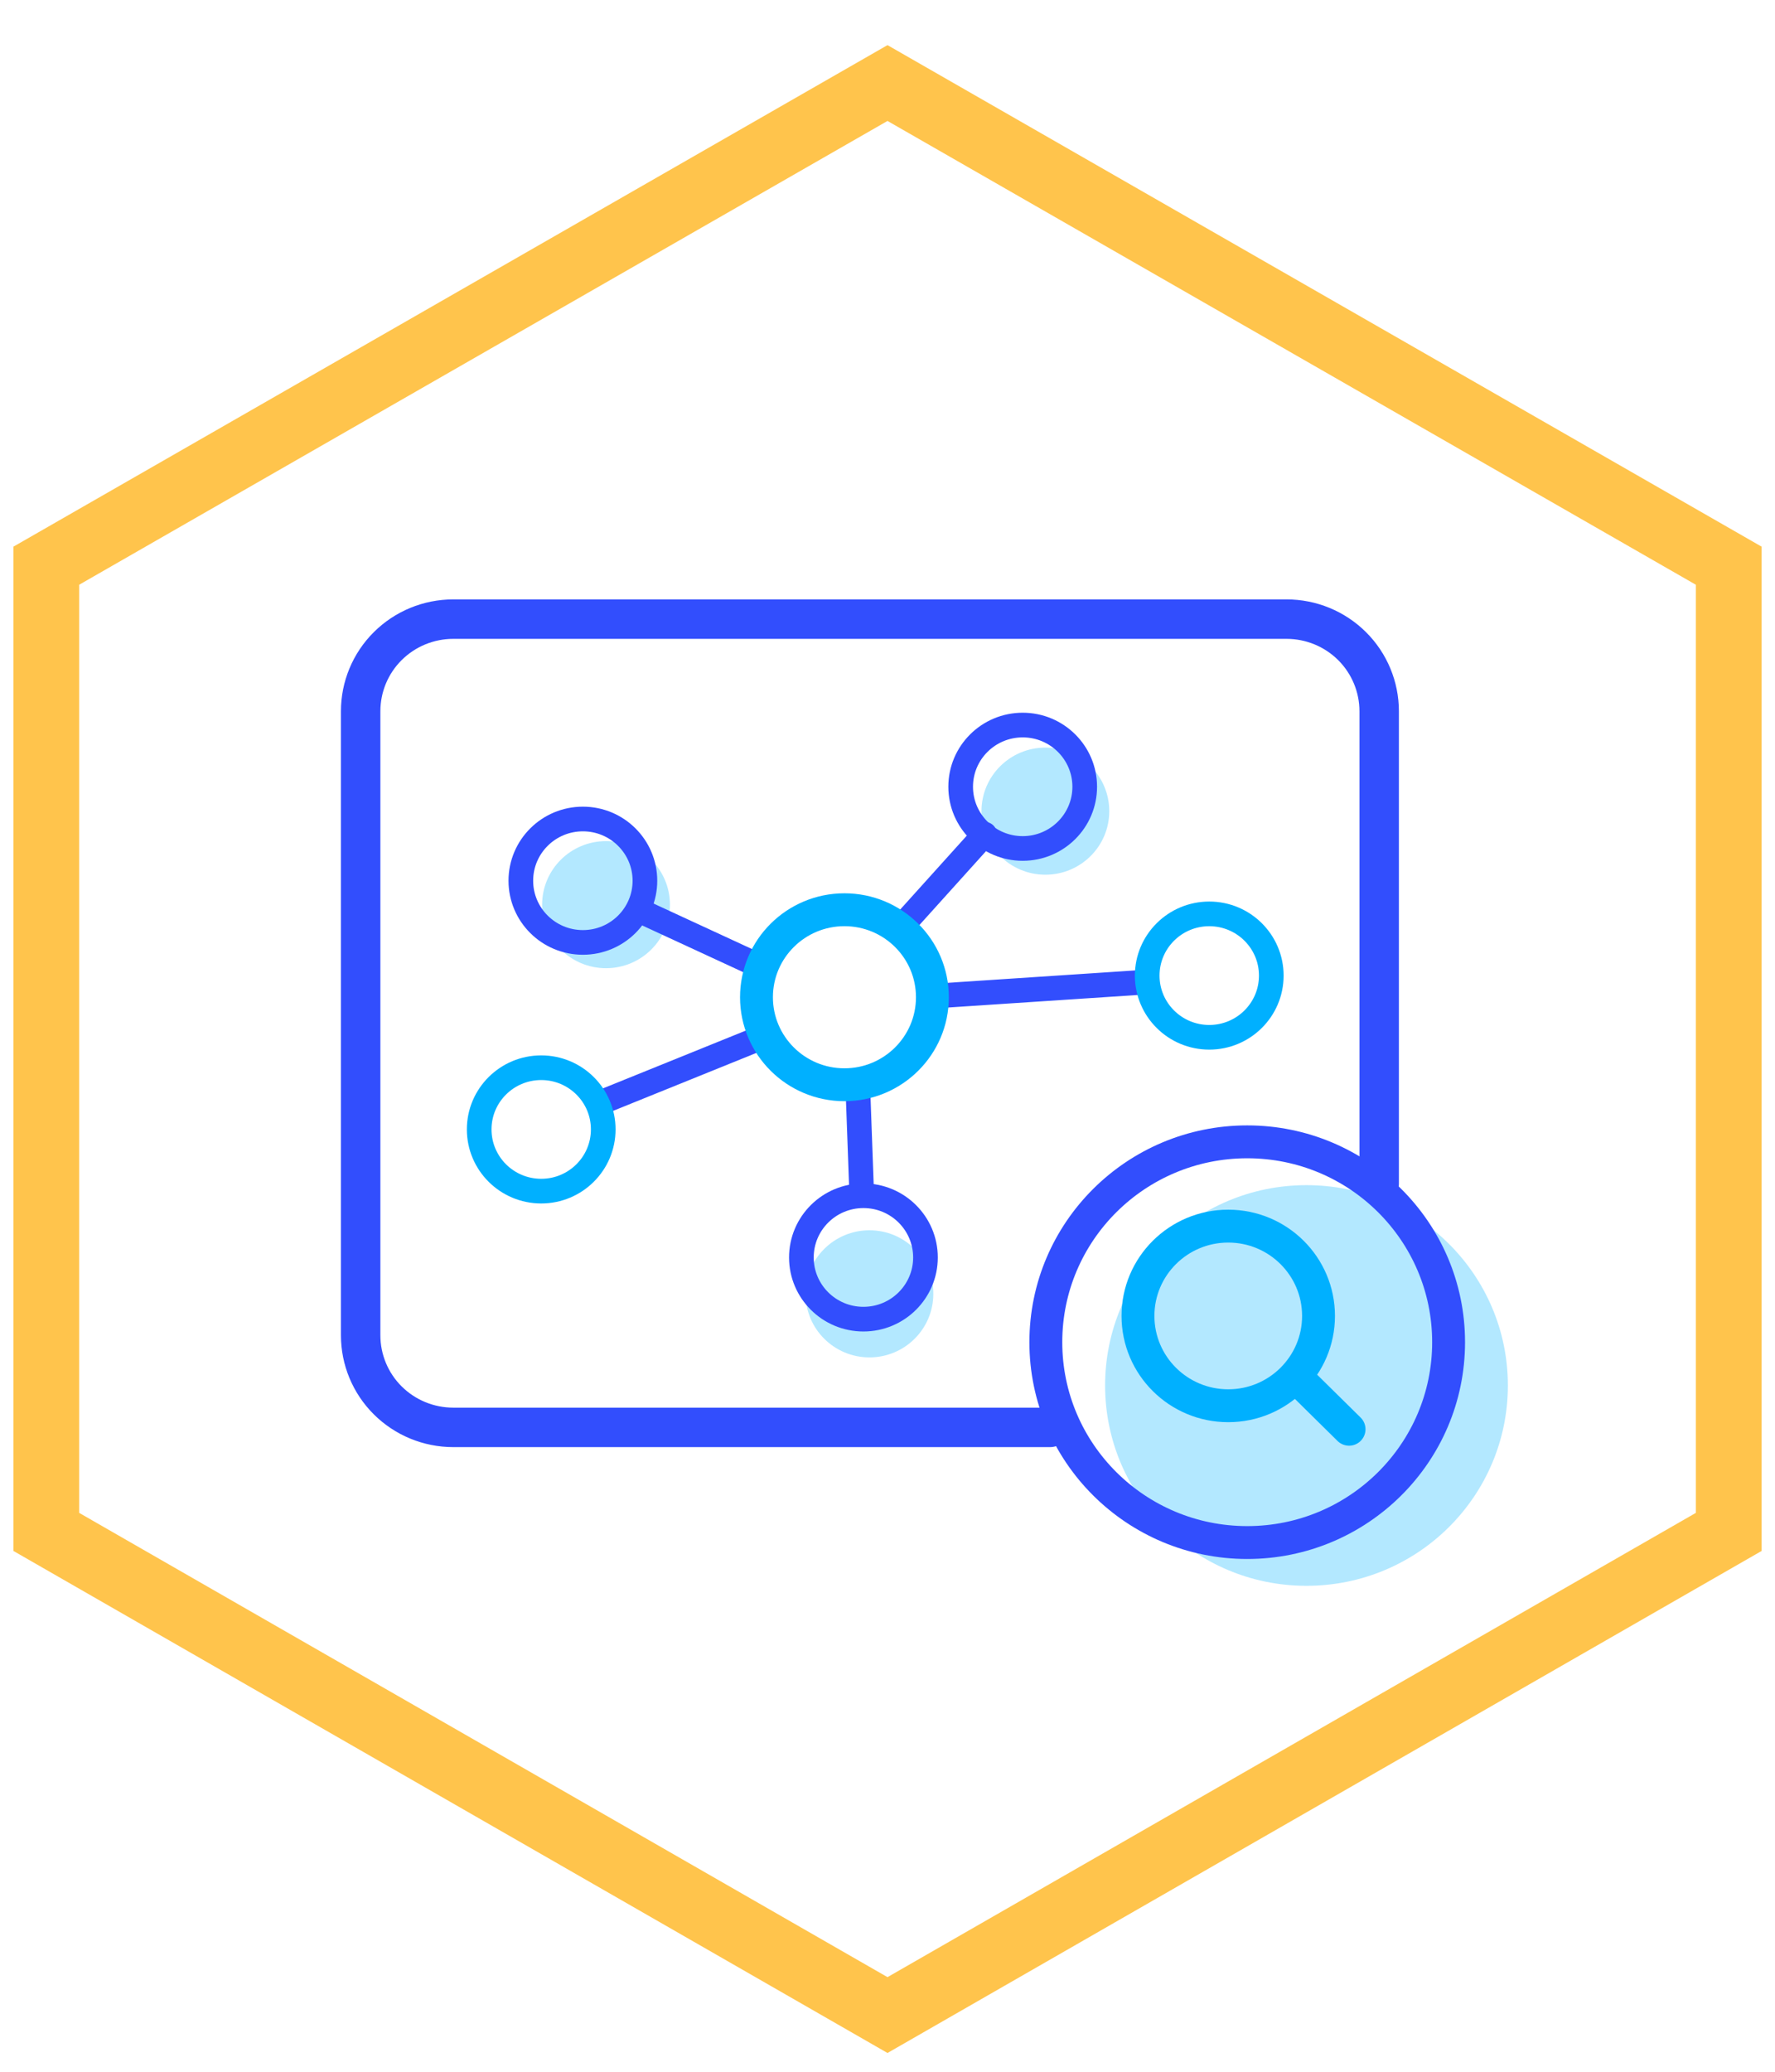 <svg width="54" height="63" viewBox="0 0 54 63" fill="none" xmlns="http://www.w3.org/2000/svg">
<g clip-path="url(#clip0_1713_1263)">
<g clip-path="url(#clip1_1713_1263)">
<path opacity="0.3" d="M39.746 48.223C43.13 48.223 45.873 45.496 45.873 42.131C45.873 38.766 43.13 36.039 39.746 36.039C36.363 36.039 33.62 38.766 33.62 42.131C33.62 45.496 36.363 48.223 39.746 48.223Z" fill="#00B0FF"/>
<path opacity="0.3" d="M18.437 29.442C19.51 29.442 20.381 28.577 20.381 27.51C20.381 26.442 19.51 25.577 18.437 25.577C17.363 25.577 16.493 26.442 16.493 27.51C16.493 28.577 17.363 29.442 18.437 29.442Z" fill="#00B0FF"/>
<path opacity="0.3" d="M31.803 26.599C32.877 26.599 33.747 25.734 33.747 24.667C33.747 23.599 32.877 22.734 31.803 22.734C30.73 22.734 29.859 23.599 29.859 24.667C29.859 25.734 30.73 26.599 31.803 26.599Z" fill="#00B0FF"/>
<path opacity="0.3" d="M26.451 41.277C27.524 41.277 28.394 40.411 28.394 39.344C28.394 38.277 27.524 37.411 26.451 37.411C25.377 37.411 24.507 38.277 24.507 39.344C24.507 40.411 25.377 41.277 26.451 41.277Z" fill="#00B0FF"/>
<path d="M17.733 28.658C18.775 28.658 19.62 27.818 19.62 26.782C19.62 25.745 18.775 24.905 17.733 24.905C16.69 24.905 15.845 25.745 15.845 26.782C15.845 27.818 16.69 28.658 17.733 28.658Z" stroke="#324EFD" stroke-width="0.75" stroke-linecap="round" stroke-linejoin="round"/>
<path d="M31.113 25.801C32.155 25.801 33 24.961 33 23.924C33 22.888 32.155 22.048 31.113 22.048C30.071 22.048 29.226 22.888 29.226 23.924C29.226 24.961 30.071 25.801 31.113 25.801Z" stroke="#324EFD" stroke-width="0.75" stroke-linecap="round" stroke-linejoin="round"/>
<path d="M26.268 40.114C27.31 40.114 28.155 39.274 28.155 38.238C28.155 37.201 27.31 36.361 26.268 36.361C25.225 36.361 24.38 37.201 24.38 38.238C24.38 39.274 25.225 40.114 26.268 40.114Z" stroke="#324EFD" stroke-width="0.75" stroke-linecap="round" stroke-linejoin="round"/>
<path d="M19.578 27.748L23.183 29.414" stroke="#324EFD" stroke-width="0.75" stroke-linecap="round" stroke-linejoin="round"/>
<path d="M23.254 31.515L18.197 33.56" stroke="#324EFD" stroke-width="0.75" stroke-linecap="round" stroke-linejoin="round"/>
<path d="M26.099 33.098L26.211 36.193" stroke="#324EFD" stroke-width="0.75" stroke-linecap="round" stroke-linejoin="round"/>
<path d="M28.521 30.283L34.873 29.863" stroke="#324EFD" stroke-width="0.75" stroke-linecap="round" stroke-linejoin="round"/>
<path d="M27.507 28.084L29.957 25.367" stroke="#324EFD" stroke-width="0.75" stroke-linecap="round" stroke-linejoin="round"/>
<path d="M25.69 32.986C27.168 32.986 28.366 31.794 28.366 30.325C28.366 28.855 27.168 27.664 25.69 27.664C24.212 27.664 23.014 28.855 23.014 30.325C23.014 31.794 24.212 32.986 25.69 32.986Z" stroke="#00B0FF" stroke-linecap="round" stroke-linejoin="round"/>
<path d="M16.465 36.221C17.507 36.221 18.352 35.381 18.352 34.344C18.352 33.308 17.507 32.468 16.465 32.468C15.423 32.468 14.578 33.308 14.578 34.344C14.578 35.381 15.423 36.221 16.465 36.221Z" stroke="#00B0FF" stroke-width="0.75" stroke-linecap="round" stroke-linejoin="round"/>
<path d="M36.789 31.543C37.831 31.543 38.676 30.703 38.676 29.667C38.676 28.63 37.831 27.79 36.789 27.79C35.746 27.79 34.901 28.63 34.901 29.667C34.901 30.703 35.746 31.543 36.789 31.543Z" stroke="#00B0FF" stroke-width="0.75" stroke-linecap="round" stroke-linejoin="round"/>
<path d="M31.944 43.405H13.789C13.041 43.405 12.325 43.11 11.797 42.585C11.268 42.06 10.972 41.347 10.972 40.604V21.628C10.972 20.885 11.268 20.172 11.797 19.647C12.325 19.122 13.041 18.827 13.789 18.827H39.141C39.888 18.827 40.604 19.122 41.133 19.647C41.661 20.172 41.958 20.885 41.958 21.628V35.997" stroke="#324EFD" stroke-width="1.2" stroke-linecap="round" stroke-linejoin="round"/>
<path d="M37.944 46.907C41.327 46.907 44.07 44.179 44.07 40.815C44.07 37.45 41.327 34.722 37.944 34.722C34.56 34.722 31.817 37.45 31.817 40.815C31.817 44.179 34.56 46.907 37.944 46.907Z" stroke="#324EFD" stroke-linecap="round" stroke-linejoin="round"/>
<path d="M37.366 42.747C38.883 42.747 40.113 41.525 40.113 40.016C40.113 38.508 38.883 37.285 37.366 37.285C35.849 37.285 34.62 38.508 34.62 40.016C34.62 41.525 35.849 42.747 37.366 42.747Z" stroke="#00B0FF" stroke-linecap="round" stroke-linejoin="round"/>
<path d="M39.493 41.935L41.042 43.462" stroke="#00B0FF" stroke-linecap="round" stroke-linejoin="round"/>
<path opacity="0.7" d="M52.592 46.584V17.202L27 2.525L1.409 17.202V46.584L27 61.276L52.592 46.584Z" stroke="#FFAC00" stroke-width="2" stroke-miterlimit="10" stroke-linecap="round"/>
</g>
</g>
<defs>
<clipPath id="clip0_1713_1263">
<rect width="54" height="62" fill="white" transform="translate(0 0.9)"/>
</clipPath>
<clipPath id="clip1_1713_1263">
<rect width="54" height="62" fill="white" transform="translate(0 0.9)"/>
</clipPath>
</defs>
</svg>
